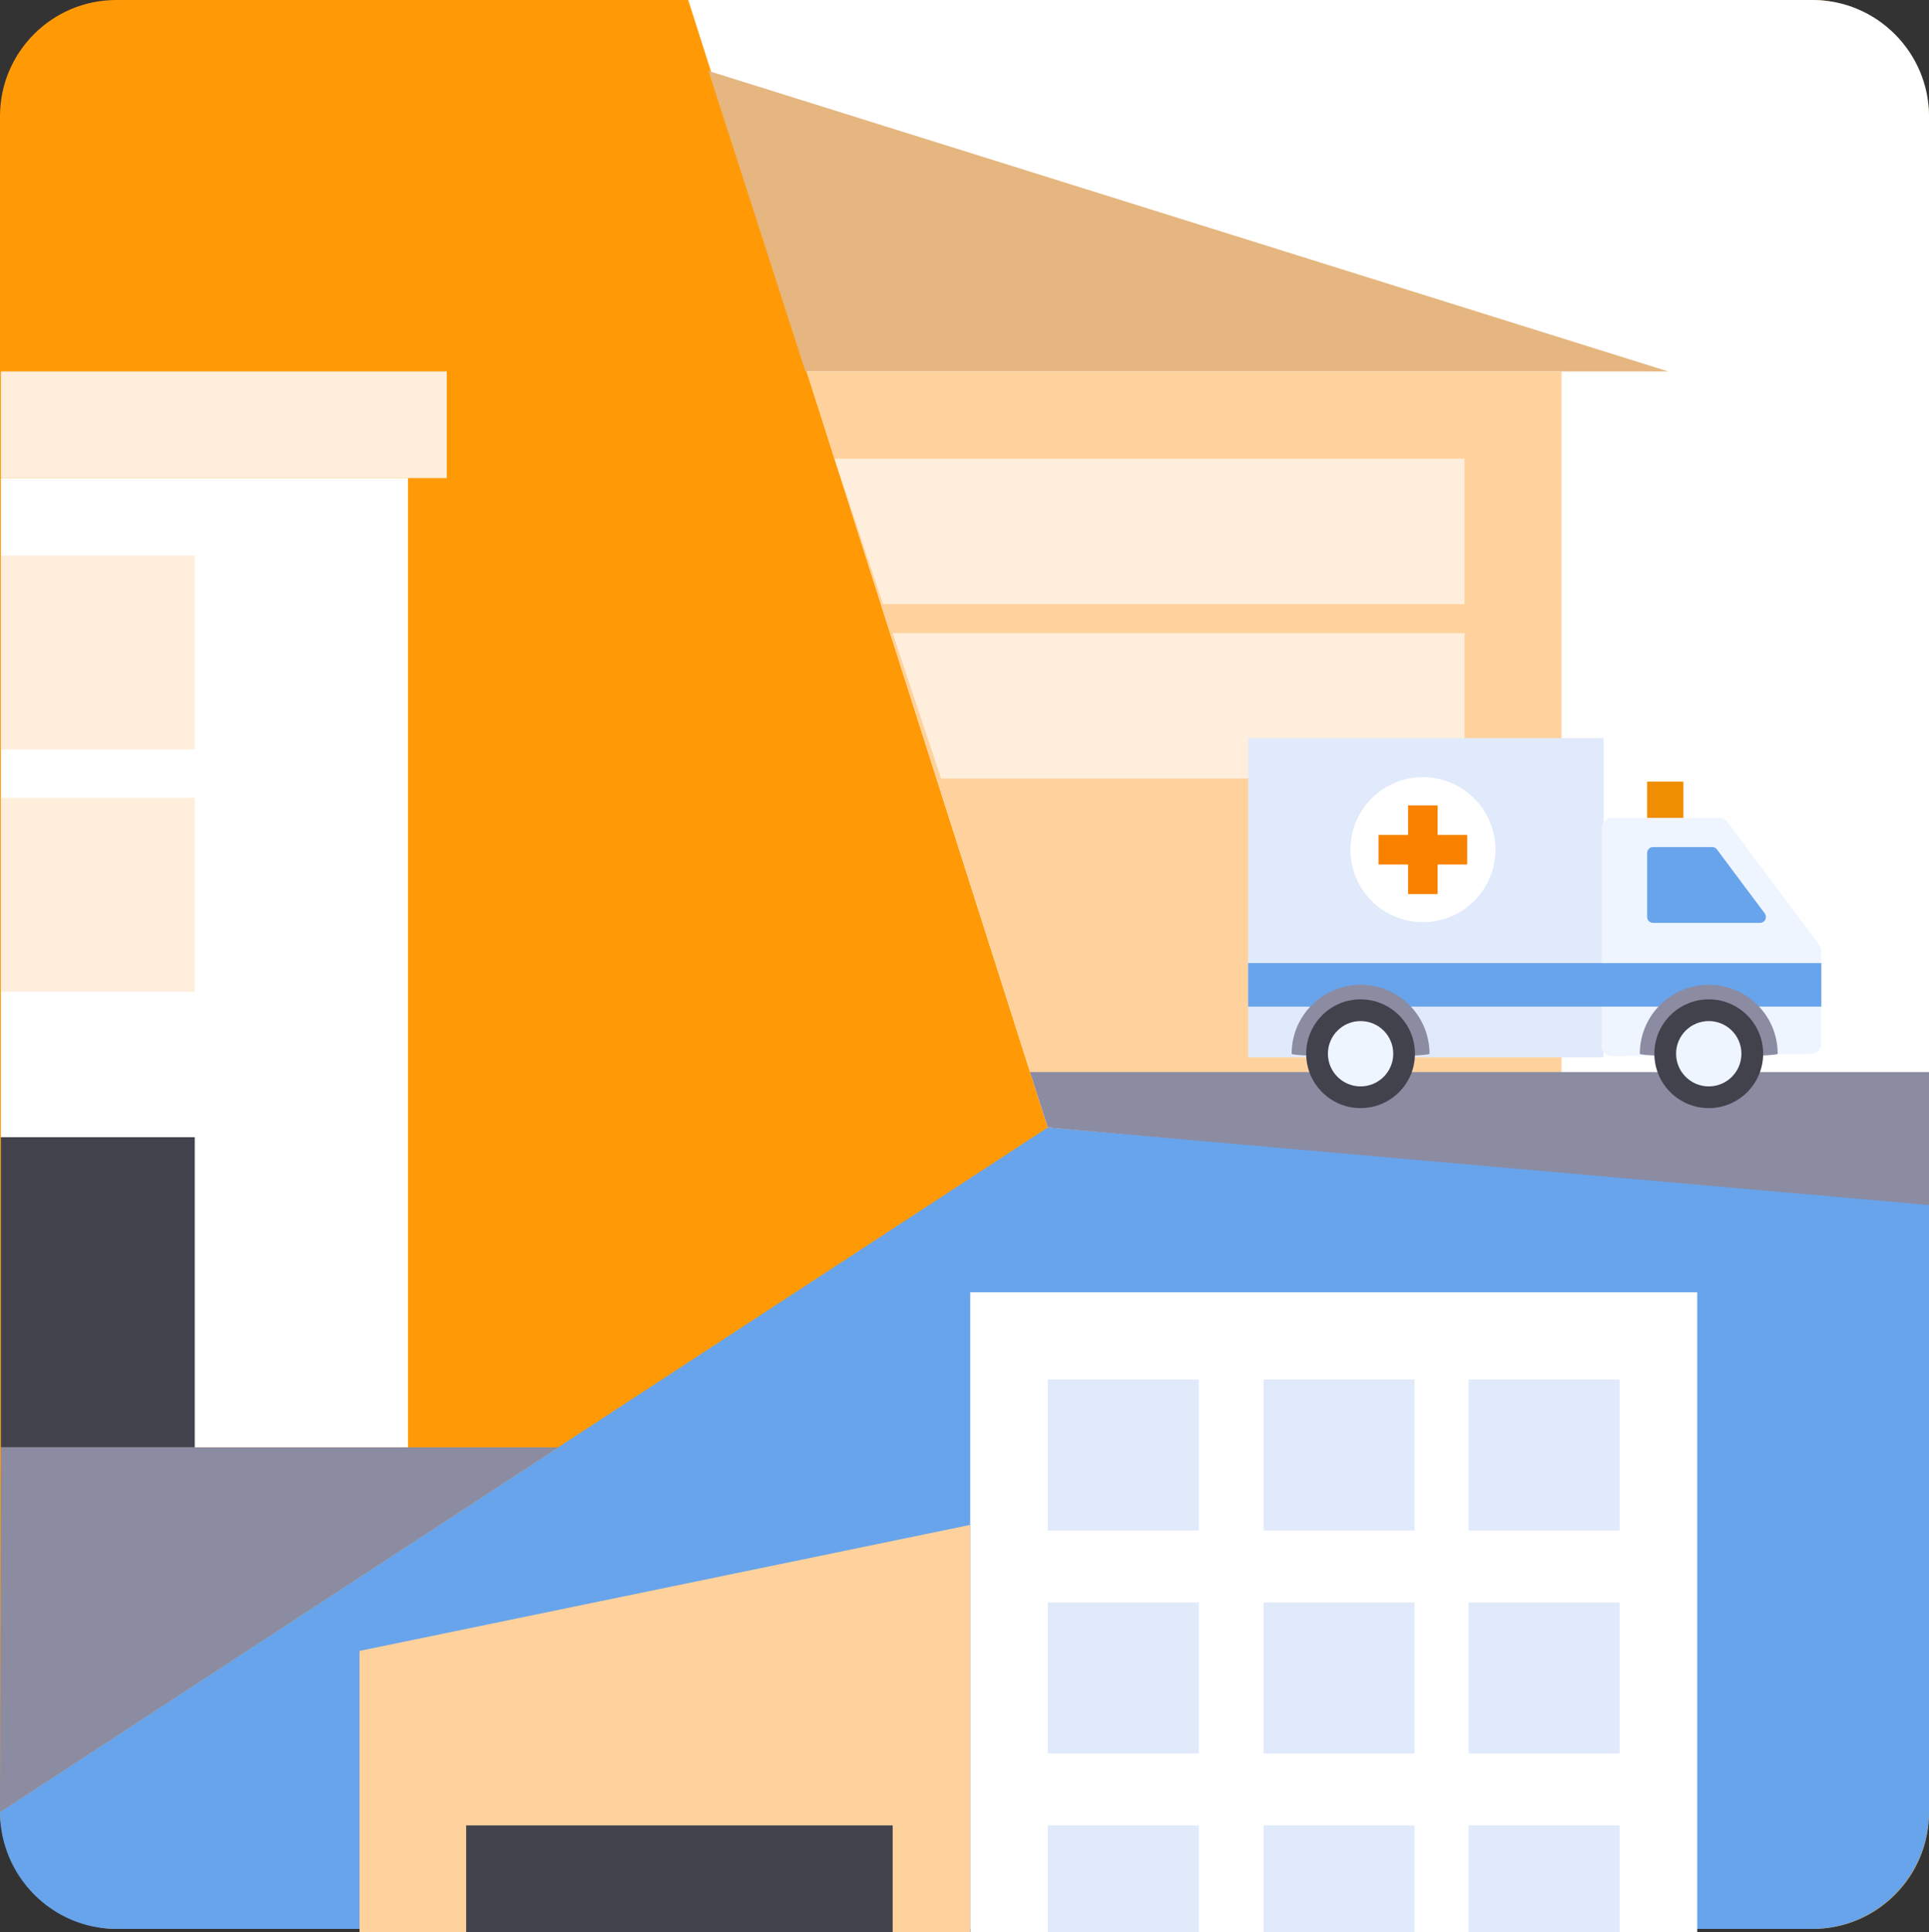<svg xmlns="http://www.w3.org/2000/svg" id="Calque_1" data-name="Calque 1" viewBox="0 0 199 199.32"><rect x="0" y="0" width="199" height="199.32" fill="#333333" stroke="none"/><rect y="0" width="199" height="199" rx="12" ry="12" style="fill: #ff9a06;"></rect><path d="M71,0h116c6.6,0,12,5.4,12,12V124.42l-90.91-8.09L71,0Z" style="fill: #fff;"></path><path d="M187,199H12c-6.6,0-12-5.43-12-12.07L108.09,116.32l90.91,7.67v62.94c0,6.64-5.4,12.07-12,12.07Z" style="fill: #68a4eb;"></path><rect x=".09" y="38.32" width="46" height="11" style="fill: #ffeedb;"></rect><rect x=".09" y="49.32" width="42" height="100" style="fill: #fff;"></rect><rect x=".09" y="57.32" width="20" height="20" style="fill: #ffeedb;"></rect><rect x=".09" y="82.32" width="20" height="20" style="fill: #ffeedb;"></rect><rect x=".09" y="117.32" width="20" height="32" style="fill: #42424d;"></rect><polygon points=".09 149.32 57.57 149.32 0 186.93 .09 149.32" style="fill: #8b8ba2;"></polygon><polygon points="73.09 7.32 172.09 38.32 83.09 38.32 73.09 7.32" style="fill: #e5b67f;"></polygon><polygon points="83.22 38.32 161.09 38.32 161.09 118.32 108.09 116.32 83.22 38.32" style="fill: #ffd29d;"></polygon><polygon points="106.26 110.6 199 110.6 199 124.32 108.09 116.32 106.26 110.6" style="fill: #8b8ba2;"></polygon><polygon points="151.09 62.32 91.09 62.32 86.09 47.32 151.09 47.32 151.09 62.32" style="fill: #ffeedb;"></polygon><polygon points="151.09 80.32 97.09 80.32 92.09 65.32 151.09 65.32 151.09 80.32" style="fill: #ffeedb;"></polygon><rect x="128.76" y="76.15" width="36.67" height="32.93" style="fill: #e0eafb;"></rect><path d="M166.27,84.39h11.11c.33,0,.64,.16,.84,.42l9.45,12.66c.13,.18,.21,.4,.21,.62v9.59c0,.57-.46,1.03-1.03,1.04l-20.57,.25c-.58,0-1.06-.46-1.06-1.04v-22.51c0-.58,.47-1.04,1.04-1.04Z" style="fill: #eff5ff;"></path><rect x="128.76" y="99.36" width="59.13" height="4.49" style="fill: #68a4eb;"></rect><path d="M147.47,108.71c0,.37-14.22,.37-14.22,0,0-3.93,3.18-7.11,7.11-7.11s7.11,3.18,7.11,7.11Z" style="fill: #8b8ba2;"></path><path d="M183.39,108.71c0,.37-14.22,.37-14.22,0,0-3.93,3.18-7.11,7.11-7.11s7.11,3.18,7.11,7.11Z" style="fill: #8b8ba2;"></path><circle cx="140.36" cy="108.71" r="5.61" style="fill: #42424d;"></circle><circle cx="146.79" cy="87.66" r="7.48" style="fill: #fff;"></circle><polygon points="151.36 86.14 148.31 86.14 148.31 83.09 145.26 83.09 145.26 86.14 142.21 86.14 142.21 89.19 145.26 89.19 145.26 92.24 148.31 92.24 148.31 89.19 151.36 89.19 151.36 86.14" style="fill: #f88200;"></polygon><rect x="169.92" y="80.64" width="3.74" height="3.74" style="fill: #ef8e00;"></rect><circle cx="140.36" cy="108.71" r="3.37" style="fill: #eff5ff;"></circle><circle cx="176.28" cy="108.71" r="5.61" style="fill: #42424d;"></circle><circle cx="176.28" cy="108.71" r="3.37" style="fill: #eff5ff;"></circle><path d="M169.92,87.99v6.61c0,.33,.27,.61,.61,.61h11.04c.5,0,.78-.57,.49-.97l-4.94-6.61c-.11-.15-.29-.24-.49-.24h-6.1c-.33,0-.61,.27-.61,.61Z" style="fill: #68a4eb;"></path><rect x="100.09" y="133.32" width="75" height="66" style="fill: #fff;"></rect><polygon points="100.09 199.32 37.09 199.32 37.09 170.32 100.09 157.32 100.09 199.32" style="fill: #ffd29d;"></polygon><rect x="108.09" y="142.32" width="15.58" height="15.58" style="fill: #e0eafb;"></rect><rect x="130.35" y="142.32" width="15.58" height="15.58" style="fill: #e0eafb;"></rect><rect x="151.5" y="142.32" width="15.58" height="15.58" style="fill: #e0eafb;"></rect><rect x="108.09" y="165.32" width="15.58" height="15.58" style="fill: #e0eafb;"></rect><rect x="130.35" y="165.32" width="15.58" height="15.58" style="fill: #e0eafb;"></rect><rect x="151.5" y="165.32" width="15.58" height="15.58" style="fill: #e0eafb;"></rect><rect x="108.09" y="188.32" width="15.58" height="11" style="fill: #e0eafb;"></rect><rect x="130.35" y="188.32" width="15.58" height="11" style="fill: #e0eafb;"></rect><rect x="151.5" y="188.32" width="15.58" height="11" style="fill: #e0eafb;"></rect><rect x="48.09" y="188.32" width="44" height="11" style="fill: #42424d;"></rect></svg>